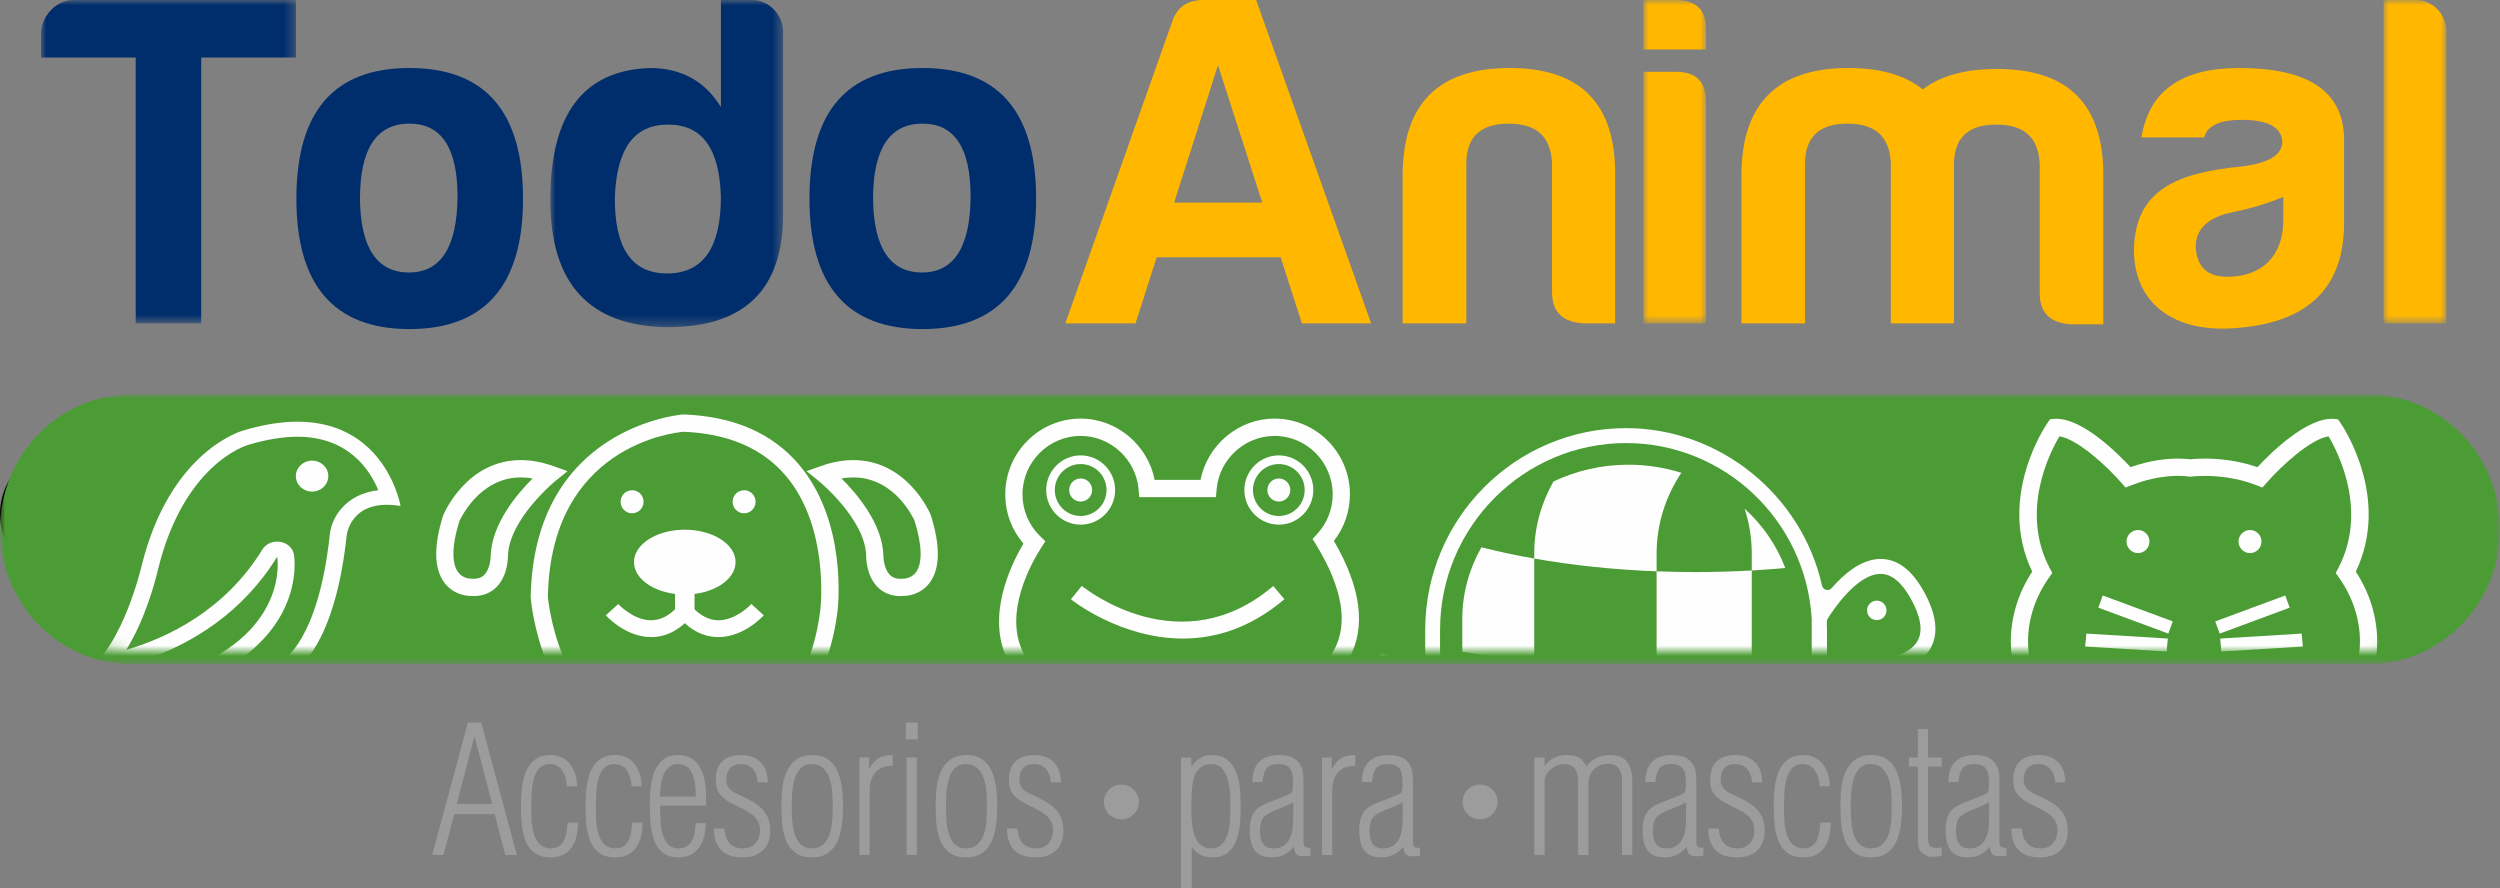 <?xml version="1.0" encoding="UTF-8"?>
<svg width="242px" height="86px" viewBox="0 0 242 86" version="1.1" xmlns="http://www.w3.org/2000/svg" xmlns:xlink="http://www.w3.org/1999/xlink">
    <rect x="0" y="0" width="242" height="86" fill="#808080" stroke="none"/>
    <title>logo_header</title>
    <defs>
        <polygon id="path-1" points="0 0 24.676 0 24.676 31.302 0 31.302"></polygon>
        <polygon id="path-3" points="0 0 22.534 0 22.534 31.67 0 31.67"></polygon>
        <polygon id="path-5" points="0 0 6.068 0 6.068 31.302 0 31.302"></polygon>
        <polygon id="path-7" points="0 0 6.067 0 6.067 31.302 0 31.302"></polygon>
        <polygon id="path-9" points="0 0 242 0 242 26.115 0 26.115"></polygon>
        <path d="M12.793,0 C5.728,0 0,5.82 0,13 L0,13 C0,20.179 5.728,26 12.793,26 L12.793,26 L229.207,26 C236.272,26 242,20.179 242,13 L242,13 C242,5.82 236.272,0 229.207,0 L229.207,0 L12.793,0 Z" id="path-11"></path>
        <path d="M12.793,0 C5.728,0 0,5.82 0,13 L0,13 C0,20.179 5.728,26 12.793,26 L12.793,26 L229.207,26 C236.272,26 242,20.179 242,13 L242,13 C242,5.82 236.272,0 229.207,0 L229.207,0" id="path-13"></path>
        <path d="M12.793,0 C5.728,0 0,5.82 0,13 L0,13 C0,20.179 5.728,26 12.793,26 L12.793,26 L229.207,26 C236.272,26 242,20.179 242,13 L242,13 C242,5.82 236.272,0 229.207,0 L229.207,0" id="path-15"></path>
        <path d="M12.793,0 C5.728,0 0,5.82 0,13 L0,13 C0,20.179 5.728,26 12.793,26 L12.793,26 L229.207,26 C236.272,26 242,20.179 242,13 L242,13 C242,5.82 236.272,0 229.207,0 L229.207,0" id="path-17"></path>
        <path d="M12.793,0 C5.728,0 0,5.82 0,13 L0,13 C0,20.179 5.728,26 12.793,26 L12.793,26 L229.207,26 C236.272,26 242,20.179 242,13 L242,13 C242,5.82 236.272,0 229.207,0 L229.207,0" id="path-19"></path>
        <path d="M12.793,0 C5.728,0 0,5.82 0,13 L0,13 C0,20.179 5.728,26 12.793,26 L12.793,26 L229.207,26 C236.272,26 242,20.179 242,13 L242,13 C242,5.82 236.272,0 229.207,0 L229.207,0" id="path-21"></path>
        <path d="M12.793,0 C5.728,0 0,5.82 0,13 L0,13 C0,20.179 5.728,26 12.793,26 L12.793,26 L229.207,26 C236.272,26 242,20.179 242,13 L242,13 C242,5.82 236.272,0 229.207,0 L229.207,0" id="path-23"></path>
        <path d="M12.793,0 C5.728,0 0,5.82 0,13 L0,13 C0,20.179 5.728,26 12.793,26 L12.793,26 L229.207,26 C236.272,26 242,20.179 242,13 L242,13 C242,5.82 236.272,0 229.207,0 L229.207,0" id="path-25"></path>
        <path d="M12.793,0 C5.728,0 0,5.82 0,13 L0,13 C0,20.179 5.728,26 12.793,26 L12.793,26 L229.207,26 C236.272,26 242,20.179 242,13 L242,13 C242,5.82 236.272,0 229.207,0 L229.207,0" id="path-27"></path>
        <path d="M12.793,0 C5.728,0 0,5.82 0,13 L0,13 C0,20.179 5.728,26 12.793,26 L12.793,26 L229.207,26 C236.272,26 242,20.179 242,13 L242,13 C242,5.82 236.272,0 229.207,0 L229.207,0 L12.793,0 Z" id="path-29"></path>
        <path d="M12.793,0 C5.728,0 0,5.82 0,13 L0,13 C0,20.179 5.728,26 12.793,26 L12.793,26 L229.207,26 C236.272,26 242,20.179 242,13 L242,13 C242,5.82 236.272,0 229.207,0 L229.207,0 L12.793,0 Z" id="path-31"></path>
        <path d="M12.793,0 C5.728,0 0,5.82 0,13 L0,13 C0,20.179 5.728,26 12.793,26 L12.793,26 L229.207,26 C236.272,26 242,20.179 242,13 L242,13 C242,5.82 236.272,0 229.207,0 L229.207,0 L12.793,0 Z" id="path-33"></path>
        <path d="M12.793,0 C5.728,0 0,5.82 0,13 L0,13 C0,20.179 5.728,26 12.793,26 L12.793,26 L229.207,26 C236.272,26 242,20.179 242,13 L242,13 C242,5.82 236.272,0 229.207,0 L229.207,0 L12.793,0 Z" id="path-35"></path>
        <path d="M12.793,0 C5.728,0 0,5.82 0,13 L0,13 C0,20.179 5.728,26 12.793,26 L12.793,26 L229.207,26 C236.272,26 242,20.179 242,13 L242,13 C242,5.82 236.272,0 229.207,0 L229.207,0 L12.793,0 Z" id="path-37"></path>
        <path d="M12.793,0 C5.728,0 0,5.82 0,13 L0,13 C0,20.179 5.728,26 12.793,26 L12.793,26 L229.207,26 C236.272,26 242,20.179 242,13 L242,13 C242,5.82 236.272,0 229.207,0 L229.207,0" id="path-39"></path>
        <path d="M12.793,0 C5.728,0 0,5.82 0,13 L0,13 C0,20.179 5.728,26 12.793,26 L12.793,26 L229.207,26 C236.272,26 242,20.179 242,13 L242,13 C242,5.82 236.272,0 229.207,0 L229.207,0 L12.793,0 Z" id="path-41"></path>
        <path d="M12.793,0 C5.728,0 0,5.82 0,13 L0,13 C0,20.179 5.728,26 12.793,26 L12.793,26 L229.207,26 C236.272,26 242,20.179 242,13 L242,13 C242,5.82 236.272,0 229.207,0 L229.207,0" id="path-43"></path>
        <path d="M12.793,0 C5.728,0 0,5.82 0,13 L0,13 C0,20.179 5.728,26 12.793,26 L12.793,26 L229.207,26 C236.272,26 242,20.179 242,13 L242,13 C242,5.82 236.272,0 229.207,0 L229.207,0" id="path-45"></path>
        <path d="M12.793,0 C5.728,0 0,5.82 0,13 L0,13 C0,20.179 5.728,26 12.793,26 L12.793,26 L229.207,26 C236.272,26 242,20.179 242,13 L242,13 C242,5.82 236.272,0 229.207,0 L229.207,0 L12.793,0 Z" id="path-47"></path>
        <path d="M12.793,0 C5.728,0 0,5.82 0,13 L0,13 C0,20.179 5.728,26 12.793,26 L12.793,26 L229.207,26 C236.272,26 242,20.179 242,13 L242,13 C242,5.82 236.272,0 229.207,0 L229.207,0" id="path-49"></path>
        <path d="M12.793,0 C5.728,0 0,5.82 0,13 C0,20.179 5.728,26 12.793,26 L229.207,26 C236.272,26 242,20.179 242,13 C242,5.82 236.272,0 229.207,0" id="path-51"></path>
        <path d="M12.793,0 C5.728,0 0,5.82 0,13 L0,13 C0,20.179 5.728,26 12.793,26 L12.793,26 L229.207,26 C236.272,26 242,20.179 242,13 L242,13 C242,5.82 236.272,0 229.207,0 L229.207,0 L12.793,0 Z" id="path-53"></path>
    </defs>
    <g id="logo_header" stroke="none" stroke-width="1" fill="none" fill-rule="evenodd">
        <g id="Group" transform="translate(0, 0)">
            <g id="Group-62">
                <path d="M239.995,49.782 C239.995,46.177 237.099,43.253 233.524,43.253 L6.469,43.253 C2.897,43.253 0,46.177 0,49.782 C0,53.389 2.897,56.312 6.469,56.312 L233.524,56.312 C237.099,56.312 239.995,53.389 239.995,49.782" id="Fill-1" fill="#050202"></path>
                <g id="Group-5" transform="translate(3.969, 0)">
                    <mask id="mask-2" fill="white">
                        <use xlink:href="#path-1"></use>
                    </mask>
                    <g id="Clip-4"></g>
                    <path d="M3.191,-3.88476509e-05 L24.676,-3.88476509e-05 L24.676,5.57 L15.507,5.57 L15.507,31.302 L9.168,31.302 L9.168,5.57 L0,5.57 L0,3.361 C0,1.565 1.413,-3.88476509e-05 3.191,-3.88476509e-05" id="Fill-3" fill="#002E6D" mask="url(#mask-2)"></path>
                </g>
                <path d="M34.846,19.241 C34.891,23.982 36.488,26.376 39.591,26.376 C42.692,26.376 44.244,23.89 44.289,19.057 C44.289,14.316 42.738,11.969 39.637,11.969 C36.443,11.969 34.846,14.407 34.846,19.241 M50.629,19.241 C50.629,27.618 46.935,31.854 39.637,31.854 C32.338,31.854 28.69,27.618 28.69,19.241 C28.69,10.771 32.338,6.583 39.637,6.583 C46.935,6.583 50.629,10.771 50.629,19.241" id="Fill-6" fill="#002E6D"></path>
                <g id="Group-10" transform="translate(53.27, 0)">
                    <mask id="mask-4" fill="white">
                        <use xlink:href="#path-3"></use>
                    </mask>
                    <g id="Clip-9"></g>
                    <path d="M6.249,19.057 C6.205,23.982 7.846,26.469 11.314,26.469 C14.78,26.469 16.513,23.982 16.513,19.057 C16.377,14.362 14.69,12.06 11.404,12.06 C8.121,12.06 6.433,14.362 6.249,19.057 M22.534,3.084 L22.534,20.761 C22.534,28.079 18.749,31.716 11.222,31.669 C3.742,31.532 0,27.435 0,19.333 C0,11.047 3.194,6.813 9.626,6.583 C12.637,6.583 14.963,7.825 16.513,10.359 L16.513,-0 L19.525,-0 C21.165,-0 22.534,1.429 22.534,3.084" id="Fill-8" fill="#002E6D" mask="url(#mask-4)"></path>
                </g>
                <path d="M84.514,19.241 C84.561,23.982 86.157,26.376 89.258,26.376 C92.359,26.376 93.91,23.89 93.956,19.057 C93.956,14.316 92.405,11.969 89.305,11.969 C86.11,11.969 84.514,14.407 84.514,19.241 M100.297,19.241 C100.297,27.618 96.602,31.854 89.305,31.854 C82.005,31.854 78.356,27.618 78.356,19.241 C78.356,10.771 82.005,6.583 89.305,6.583 C96.602,6.583 100.297,10.771 100.297,19.241" id="Fill-11" fill="#002E6D"></path>
                <path d="M113.659,19.609 L122.187,19.609 L117.9,6.307 L113.659,19.609 Z M121.595,0 L132.725,31.302 L126.02,31.302 L123.968,24.902 L111.97,24.902 L109.919,31.302 L103.121,31.302 L113.476,2.073 C113.934,0.691 114.936,0 116.486,0 L121.595,0 Z" id="Fill-13" fill="#FFB700"></path>
                <path d="M153.247,31.302 C151.241,31.162 150.237,30.196 150.237,28.264 L150.237,15.743 C150.101,13.212 148.733,11.969 146.042,11.969 C143.35,11.969 141.981,13.212 141.937,15.743 L141.937,31.302 L135.778,31.302 L135.778,16.986 C135.778,10.035 139.245,6.583 146.133,6.583 C153.021,6.583 156.395,10.035 156.35,16.986 L156.35,31.302 L153.247,31.302 Z" id="Fill-15" fill="#FFB700"></path>
                <g id="Group-19" transform="translate(159.084, 0)">
                    <mask id="mask-6" fill="white">
                        <use xlink:href="#path-5"></use>
                    </mask>
                    <g id="Clip-18"></g>
                    <path d="M3.148,6.951 C5.109,6.951 6.066,7.918 6.066,9.899 L6.066,31.302 L0,31.302 L0,6.951 L3.148,6.951 Z M3.148,-3.88476509e-05 C5.155,-3.88476509e-05 6.113,1.014 6.066,2.994 L6.066,4.788 L0,4.788 L0,-3.88476509e-05 L3.148,-3.88476509e-05 Z" id="Fill-17" fill="#FFB700" mask="url(#mask-6)"></path>
                </g>
                <path d="M174.728,15.743 L174.728,31.302 L168.571,31.302 L168.571,16.986 C168.571,10.035 172.038,6.583 178.926,6.583 C182.026,6.583 184.399,7.274 186.131,8.655 C187.864,7.319 190.237,6.676 193.339,6.676 C200.227,6.676 203.646,10.128 203.602,17.078 L203.602,31.393 L200.454,31.393 C198.447,31.255 197.444,30.287 197.444,28.355 L197.444,15.835 C197.307,13.303 195.938,12.06 193.246,12.06 C190.556,12.06 189.188,13.303 189.143,15.835 L189.143,31.302 L183.031,31.302 L183.031,15.743 C182.894,13.212 181.525,11.969 178.834,11.969 C176.143,11.969 174.773,13.212 174.728,15.743" id="Fill-20" fill="#FFB700"></path>
                <path d="M221.023,21.313 L221.023,19.057 C219.608,19.656 217.967,20.162 216.187,20.53 C213.771,20.99 212.539,22.141 212.539,23.937 C212.676,25.869 213.679,26.79 215.596,26.79 C218.97,26.79 221.023,24.764 221.023,21.313 M213.36,13.303 L207.292,13.303 C208.022,8.793 211.17,6.583 216.735,6.583 C223.395,6.583 226.771,8.793 226.907,13.303 L226.907,21.588 C226.907,28.309 222.894,31.302 216.37,31.762 C210.577,32.222 206.563,29.506 206.563,24.121 C206.698,18.275 210.895,16.71 217.008,16.112 C219.608,15.789 220.931,15.007 220.931,13.672 C220.795,12.291 219.518,11.601 217.008,11.601 C214.865,11.601 213.679,12.152 213.36,13.303" id="Fill-22" fill="#FFB700"></path>
                <g id="Group-26" transform="translate(230.734, 0)">
                    <mask id="mask-8" fill="white">
                        <use xlink:href="#path-7"></use>
                    </mask>
                    <g id="Clip-25"></g>
                    <path d="M6.067,2.993 L6.067,31.302 L0,31.302 L0,-0 L3.148,-0 C4.745,-0 6.067,1.381 6.067,2.993" id="Fill-24" fill="#FFB700" mask="url(#mask-8)"></path>
                </g>
                <g id="Group-29" transform="translate(0, 38.181)">
                    <mask id="mask-10" fill="white">
                        <use xlink:href="#path-9"></use>
                    </mask>
                    <g id="Clip-28"></g>
                    <path d="M242,13.057 C242,20.268 236.271,26.115 229.207,26.115 L12.793,26.115 C5.728,26.115 0,20.268 0,13.057 C0,5.846 5.728,0 12.793,0 L229.207,0 C236.271,0 242,5.846 242,13.057" id="Fill-27" fill="#4B9C34" mask="url(#mask-10)"></path>
                </g>
                <g id="Group-6" transform="translate(41.841, 69.947)" fill="#9C9C9C">
                    <g id="Group-2" transform="translate(0, -0)">
                        <path d="M5.807,7.872 L4.105,1.4 L4.072,1.4 L2.37,7.872 L5.807,7.872 Z M4.74,0 L8.192,12.809 L7.06,12.809 L6.046,8.864 L2.131,8.864 L1.083,12.809 L0,12.809 L3.452,0 L4.74,0 Z" id="Fill-30"></path>
                        <path d="M14.102,9.683 C14.102,10.15 14.056,10.582 13.964,10.982 C13.874,11.38 13.725,11.736 13.519,12.049 C13.311,12.363 13.037,12.606 12.693,12.783 C12.349,12.959 11.943,13.047 11.474,13.047 C10.822,13.047 10.295,12.896 9.894,12.594 C9.493,12.294 9.2,11.897 9.017,11.408 C8.833,10.919 8.717,10.413 8.666,9.888 C8.615,9.364 8.589,8.749 8.589,8.044 C8.589,7.418 8.62,6.835 8.682,6.292 C8.745,5.752 8.872,5.242 9.061,4.764 C9.251,4.285 9.538,3.896 9.928,3.594 C10.317,3.293 10.822,3.142 11.441,3.142 C12.253,3.142 12.886,3.435 13.337,4.022 C13.79,4.608 14.017,5.322 14.017,6.165 L13.037,6.165 C13.015,5.562 12.863,5.052 12.584,4.636 C12.301,4.222 11.898,4.013 11.371,4.013 C10.959,4.024 10.63,4.152 10.384,4.397 C10.138,4.643 9.96,4.963 9.852,5.362 C9.743,5.762 9.67,6.181 9.637,6.627 C9.603,7.07 9.585,7.6 9.585,8.214 C9.585,8.739 9.6,9.202 9.627,9.607 C9.655,10.011 9.731,10.414 9.852,10.82 C9.971,11.223 10.165,11.551 10.434,11.802 C10.704,12.051 11.056,12.177 11.491,12.177 C11.811,12.177 12.079,12.103 12.29,11.954 C12.502,11.808 12.659,11.617 12.763,11.383 C12.864,11.15 12.939,10.907 12.987,10.656 C13.031,10.406 13.072,10.094 13.106,9.717 L13.106,9.683 L14.102,9.683 Z" id="Fill-32"></path>
                        <path d="M20.354,9.683 C20.354,10.15 20.309,10.582 20.217,10.982 C20.126,11.38 19.978,11.736 19.771,12.049 C19.564,12.363 19.29,12.606 18.946,12.783 C18.602,12.959 18.196,13.047 17.727,13.047 C17.074,13.047 16.547,12.896 16.146,12.594 C15.746,12.294 15.453,11.897 15.27,11.408 C15.088,10.919 14.969,10.413 14.918,9.888 C14.866,9.364 14.842,8.749 14.842,8.044 C14.842,7.418 14.871,6.835 14.935,6.292 C14.998,5.752 15.125,5.242 15.314,4.764 C15.503,4.285 15.79,3.896 16.181,3.594 C16.57,3.293 17.074,3.142 17.691,3.142 C18.504,3.142 19.138,3.435 19.59,4.022 C20.043,4.608 20.269,5.322 20.269,6.165 L19.29,6.165 C19.266,5.562 19.114,5.052 18.834,4.636 C18.553,4.222 18.151,4.013 17.622,4.013 C17.212,4.024 16.882,4.152 16.636,4.397 C16.39,4.643 16.213,4.963 16.103,5.362 C15.994,5.762 15.923,6.181 15.888,6.627 C15.854,7.07 15.836,7.6 15.836,8.214 C15.836,8.739 15.852,9.202 15.878,9.607 C15.909,10.011 15.982,10.414 16.103,10.82 C16.224,11.223 16.418,11.551 16.688,11.802 C16.957,12.051 17.309,12.177 17.743,12.177 C18.064,12.177 18.33,12.103 18.542,11.954 C18.753,11.808 18.912,11.617 19.015,11.383 C19.117,11.15 19.192,10.907 19.238,10.656 C19.283,10.406 19.322,10.094 19.358,9.717 L19.358,9.683 L20.354,9.683 Z" id="Fill-34"></path>
                        <path d="M25.508,7.172 C25.508,6.786 25.491,6.423 25.456,6.088 C25.422,5.752 25.348,5.422 25.232,5.097 C25.118,4.774 24.941,4.511 24.7,4.312 C24.46,4.112 24.151,4.013 23.773,4.013 C23.406,4.013 23.109,4.119 22.88,4.329 C22.652,4.54 22.476,4.807 22.357,5.131 C22.235,5.456 22.156,5.789 22.115,6.131 C22.076,6.472 22.055,6.82 22.055,7.172 L25.508,7.172 Z M26.505,8.044 L22.055,8.044 C22.055,8.659 22.073,9.194 22.107,9.649 C22.141,10.105 22.218,10.526 22.34,10.913 C22.46,11.301 22.64,11.608 22.88,11.835 C23.12,12.063 23.442,12.177 23.841,12.177 C24.174,12.177 24.449,12.106 24.664,11.963 C24.882,11.822 25.049,11.634 25.164,11.4 C25.279,11.167 25.359,10.916 25.404,10.649 C25.45,10.382 25.484,10.075 25.508,9.734 L26.471,9.734 C26.471,10.179 26.42,10.6 26.324,10.999 C26.227,11.397 26.072,11.75 25.861,12.057 C25.649,12.364 25.374,12.606 25.036,12.783 C24.697,12.959 24.294,13.048 23.826,13.048 C23.207,13.048 22.706,12.895 22.321,12.587 C21.937,12.279 21.655,11.881 21.479,11.391 C21.303,10.901 21.188,10.398 21.136,9.881 C21.085,9.361 21.06,8.778 21.06,8.129 C21.06,7.515 21.085,6.94 21.136,6.404 C21.188,5.868 21.303,5.351 21.479,4.85 C21.655,4.349 21.932,3.939 22.304,3.62 C22.676,3.301 23.172,3.142 23.791,3.142 C24.315,3.142 24.757,3.256 25.113,3.485 C25.469,3.711 25.75,4.016 25.955,4.397 C26.16,4.779 26.304,5.2 26.385,5.661 C26.465,6.122 26.505,6.598 26.505,7.088 L26.505,8.044 Z" id="Fill-36"></path>
                        <path d="M27.466,5.652 C27.453,5.55 27.449,5.494 27.449,5.481 C27.449,4.731 27.661,4.152 28.084,3.749 C28.508,3.344 29.114,3.142 29.905,3.142 C30.718,3.142 31.351,3.379 31.803,3.851 C32.255,4.323 32.482,4.97 32.482,5.789 L31.502,5.789 C31.479,5.265 31.328,4.839 31.047,4.508 C30.767,4.178 30.374,4.013 29.871,4.013 C29.414,4.013 29.062,4.147 28.823,4.415 C28.583,4.682 28.463,5.049 28.463,5.516 C28.463,5.869 28.567,6.163 28.771,6.396 C28.979,6.629 29.258,6.814 29.615,6.95 C30.139,7.19 30.572,7.403 30.91,7.591 C31.248,7.779 31.557,8.005 31.837,8.266 C32.118,8.528 32.337,8.838 32.492,9.197 C32.643,9.555 32.722,9.973 32.722,10.451 C32.722,11.284 32.482,11.925 31.999,12.373 C31.52,12.823 30.861,13.048 30.025,13.048 C29.109,13.048 28.419,12.809 27.954,12.33 C27.492,11.852 27.259,11.158 27.259,10.248 L28.273,10.248 C28.319,10.862 28.489,11.337 28.778,11.673 C29.072,12.009 29.509,12.176 30.095,12.176 C30.609,12.176 31.01,12.009 31.297,11.673 C31.582,11.337 31.727,10.913 31.727,10.401 C31.727,10.105 31.668,9.844 31.555,9.614 C31.44,9.387 31.291,9.191 31.108,9.025 C30.924,8.86 30.723,8.716 30.506,8.59 C30.289,8.464 30.003,8.317 29.648,8.146 C29.315,7.987 29.034,7.845 28.805,7.719 C28.577,7.594 28.361,7.443 28.162,7.267 C27.962,7.09 27.798,6.887 27.673,6.66 C27.546,6.433 27.478,6.166 27.466,5.858 L27.466,5.652 Z" id="Fill-38"></path>
                        <path d="M37.876,11.767 C38.161,11.494 38.367,11.15 38.493,10.734 C38.621,10.319 38.696,9.901 38.725,9.478 C38.754,9.058 38.769,8.591 38.769,8.078 C38.769,7.566 38.752,7.099 38.718,6.678 C38.682,6.256 38.598,5.841 38.469,5.431 C38.335,5.021 38.127,4.682 37.841,4.415 C37.555,4.146 37.17,4.013 36.691,4.013 C36.266,4.013 35.925,4.144 35.667,4.405 C35.409,4.668 35.221,4.998 35.1,5.396 C34.981,5.794 34.901,6.202 34.86,6.617 C34.819,7.034 34.802,7.457 34.802,7.89 C34.802,8.506 34.818,9.04 34.852,9.495 C34.886,9.951 34.967,10.386 35.093,10.801 C35.218,11.217 35.416,11.551 35.684,11.802 C35.955,12.051 36.306,12.177 36.741,12.177 C37.211,12.177 37.588,12.04 37.876,11.767 M35.127,12.579 C34.715,12.264 34.413,11.855 34.224,11.349 C34.036,10.842 33.919,10.321 33.872,9.785 C33.826,9.25 33.804,8.612 33.804,7.872 C33.804,7.27 33.841,6.698 33.915,6.156 C33.989,5.615 34.133,5.118 34.345,4.662 C34.556,4.207 34.866,3.84 35.272,3.561 C35.68,3.282 36.193,3.142 36.81,3.142 C37.441,3.142 37.955,3.29 38.357,3.585 C38.757,3.882 39.058,4.276 39.257,4.764 C39.459,5.254 39.593,5.772 39.662,6.319 C39.729,6.866 39.765,7.447 39.765,8.061 C39.765,8.709 39.729,9.31 39.662,9.863 C39.593,10.414 39.459,10.934 39.257,11.417 C39.058,11.901 38.754,12.294 38.346,12.594 C37.94,12.896 37.41,13.047 36.758,13.047 C36.082,13.047 35.54,12.891 35.127,12.579" id="Fill-40"></path>
                        <path d="M42.29,4.474 L42.324,4.474 C42.563,3.996 42.857,3.654 43.209,3.45 C43.558,3.244 44.012,3.142 44.573,3.142 L44.573,4.183 C43.817,4.183 43.258,4.4 42.89,4.833 C42.523,5.265 42.34,5.864 42.34,6.626 L42.34,12.809 L41.345,12.809 L41.345,3.381 L42.29,3.381 L42.29,4.474 Z" id="Fill-42"></path>
                        <path d="M45.913,12.809 L46.909,12.809 L46.909,3.381 L45.913,3.381 L45.913,12.809 Z M45.846,1.622 L46.996,1.622 L46.996,5.74416519e-05 L45.846,5.74416519e-05 L45.846,1.622 Z" id="Fill-44"></path>
                        <path d="M52.802,11.767 C53.089,11.494 53.294,11.15 53.419,10.734 C53.547,10.319 53.623,9.901 53.651,9.478 C53.679,9.058 53.694,8.591 53.694,8.078 C53.694,7.566 53.678,7.099 53.643,6.678 C53.608,6.256 53.526,5.841 53.395,5.431 C53.262,5.021 53.053,4.682 52.768,4.415 C52.481,4.146 52.096,4.013 51.616,4.013 C51.192,4.013 50.851,4.144 50.595,4.405 C50.336,4.668 50.148,4.998 50.026,5.396 C49.907,5.794 49.826,6.202 49.787,6.617 C49.747,7.034 49.728,7.457 49.728,7.89 C49.728,8.506 49.744,9.04 49.778,9.495 C49.814,9.951 49.892,10.386 50.019,10.801 C50.145,11.217 50.344,11.551 50.611,11.802 C50.88,12.051 51.233,12.177 51.667,12.177 C52.137,12.177 52.515,12.04 52.802,11.767 M50.054,12.579 C49.641,12.264 49.34,11.855 49.151,11.349 C48.963,10.842 48.844,10.321 48.798,9.785 C48.753,9.25 48.73,8.612 48.73,7.872 C48.73,7.27 48.768,6.698 48.842,6.156 C48.915,5.615 49.059,5.118 49.273,4.662 C49.483,4.207 49.792,3.84 50.199,3.561 C50.605,3.282 51.118,3.142 51.738,3.142 C52.367,3.142 52.881,3.29 53.283,3.585 C53.682,3.882 53.985,4.276 54.185,4.764 C54.385,5.254 54.518,5.772 54.588,6.319 C54.657,6.866 54.691,7.447 54.691,8.061 C54.691,8.709 54.657,9.31 54.588,9.863 C54.518,10.414 54.385,10.934 54.185,11.417 C53.985,11.901 53.679,12.294 53.274,12.594 C52.867,12.896 52.337,13.047 51.685,13.047 C51.009,13.047 50.466,12.891 50.054,12.579" id="Fill-46"></path>
                        <path d="M55.842,5.652 C55.83,5.55 55.826,5.494 55.826,5.481 C55.826,4.731 56.036,4.152 56.459,3.749 C56.883,3.344 57.49,3.142 58.28,3.142 C59.094,3.142 59.726,3.379 60.177,3.851 C60.63,4.323 60.857,4.97 60.857,5.789 L59.879,5.789 C59.855,5.265 59.702,4.839 59.423,4.508 C59.142,4.178 58.752,4.013 58.246,4.013 C57.79,4.013 57.439,4.147 57.198,4.415 C56.957,4.682 56.838,5.049 56.838,5.516 C56.838,5.869 56.941,6.163 57.146,6.396 C57.353,6.629 57.635,6.814 57.989,6.95 C58.516,7.19 58.949,7.403 59.286,7.591 C59.622,7.779 59.933,8.005 60.212,8.266 C60.494,8.528 60.711,8.838 60.866,9.197 C61.019,9.555 61.097,9.973 61.097,10.451 C61.097,11.284 60.857,11.925 60.376,12.373 C59.895,12.823 59.236,13.048 58.402,13.048 C57.484,13.048 56.794,12.809 56.331,12.33 C55.866,11.852 55.635,11.158 55.635,10.248 L56.648,10.248 C56.694,10.862 56.862,11.337 57.154,11.673 C57.445,12.009 57.885,12.176 58.469,12.176 C58.984,12.176 59.385,12.009 59.672,11.673 C59.958,11.337 60.101,10.913 60.101,10.401 C60.101,10.105 60.044,9.844 59.929,9.614 C59.815,9.387 59.666,9.191 59.482,9.025 C59.3,8.86 59.099,8.716 58.881,8.59 C58.665,8.464 58.378,8.317 58.023,8.146 C57.692,7.987 57.41,7.845 57.181,7.719 C56.953,7.594 56.738,7.443 56.538,7.267 C56.337,7.09 56.175,6.887 56.047,6.66 C55.921,6.433 55.854,6.166 55.842,5.858 L55.842,5.652 Z" id="Fill-47"></path>
                        <path d="M73.533,9.614 C73.568,10.059 73.648,10.478 73.774,10.87 C73.9,11.263 74.094,11.579 74.357,11.818 C74.621,12.057 74.97,12.177 75.406,12.177 C75.841,12.177 76.186,12.043 76.443,11.776 C76.703,11.508 76.889,11.167 77.003,10.751 C77.117,10.334 77.189,9.928 77.218,9.53 C77.247,9.131 77.261,8.681 77.261,8.18 C77.261,7.69 77.251,7.237 77.227,6.822 C77.203,6.407 77.135,5.98 77.021,5.541 C76.906,5.103 76.72,4.74 76.462,4.449 C76.204,4.158 75.864,4.013 75.44,4.013 C74.993,4.013 74.636,4.124 74.367,4.346 C74.098,4.568 73.9,4.867 73.774,5.242 C73.648,5.618 73.568,6.031 73.533,6.482 C73.498,6.931 73.482,7.452 73.482,8.044 C73.482,8.646 73.498,9.171 73.533,9.614 L73.533,9.614 Z M73.517,16.053 L72.486,16.053 L72.486,3.381 L73.482,3.381 L73.482,4.236 L73.517,4.236 C73.745,3.894 74.021,3.625 74.341,3.432 C74.662,3.238 75.016,3.142 75.406,3.142 C76.023,3.142 76.525,3.284 76.908,3.569 C77.293,3.853 77.581,4.226 77.775,4.687 C77.969,5.149 78.1,5.639 78.162,6.156 C78.227,6.675 78.257,7.241 78.257,7.855 C78.257,8.585 78.238,9.211 78.197,9.734 C78.158,10.258 78.051,10.779 77.878,11.297 C77.707,11.815 77.43,12.237 77.046,12.561 C76.663,12.885 76.144,13.048 75.492,13.048 C74.644,13.048 73.997,12.713 73.551,12.04 L73.517,12.04 L73.517,16.053 Z" id="Fill-48"></path>
                        <path d="M83.341,7.719 C83.009,7.901 82.511,8.124 81.846,8.386 C81.629,8.477 81.469,8.545 81.366,8.591 C80.861,8.807 80.53,9.046 80.37,9.308 C80.209,9.571 80.129,9.98 80.129,10.538 C80.129,11.049 80.229,11.451 80.431,11.741 C80.63,12.031 80.971,12.177 81.452,12.177 C82.071,12.177 82.54,11.943 82.859,11.476 C83.042,11.203 83.17,10.89 83.237,10.538 C83.306,10.185 83.341,9.798 83.341,9.376 L83.341,7.719 Z M79.391,5.755 C79.391,4.901 79.608,4.252 80.043,3.807 C80.478,3.365 81.101,3.142 81.916,3.142 C82.351,3.142 82.734,3.197 83.066,3.304 C83.399,3.412 83.668,3.598 83.873,3.859 C84.067,4.11 84.196,4.377 84.251,4.662 C84.309,4.947 84.337,5.294 84.337,5.704 L84.337,11.494 C84.337,11.756 84.377,11.927 84.457,12.007 C84.538,12.086 84.727,12.126 85.026,12.126 L85.026,12.844 C84.853,12.911 84.657,12.945 84.441,12.945 C84.28,12.945 84.108,12.928 83.926,12.895 C83.754,12.826 83.639,12.746 83.582,12.656 C83.524,12.564 83.472,12.416 83.426,12.211 L83.393,12.04 L83.377,12.04 C83.133,12.371 82.832,12.621 82.465,12.791 C82.099,12.964 81.704,13.048 81.28,13.048 C80.868,13.048 80.519,12.982 80.232,12.852 C79.946,12.722 79.721,12.532 79.562,12.288 C79.401,12.043 79.29,11.765 79.228,11.451 C79.163,11.138 79.133,10.783 79.133,10.384 C79.133,9.804 79.231,9.313 79.425,8.915 C79.619,8.516 79.957,8.198 80.439,7.959 C80.702,7.834 81.137,7.657 81.743,7.429 C82.34,7.202 82.768,7.024 83.032,6.899 C83.181,6.831 83.267,6.705 83.29,6.523 C83.312,6.376 83.323,6.181 83.323,5.942 C83.323,5.555 83.301,5.226 83.256,4.953 C83.187,4.644 83.047,4.411 82.833,4.252 C82.623,4.092 82.31,4.013 81.899,4.013 C81.6,4.013 81.356,4.052 81.169,4.133 C80.98,4.212 80.836,4.32 80.739,4.458 C80.641,4.594 80.569,4.742 80.524,4.901 C80.478,5.06 80.439,5.26 80.405,5.499 C80.392,5.567 80.375,5.652 80.353,5.755 L79.391,5.755 Z" id="Fill-49"></path>
                        <path d="M87.068,4.474 L87.103,4.474 C87.343,3.996 87.638,3.654 87.987,3.45 C88.336,3.244 88.791,3.142 89.352,3.142 L89.352,4.183 C88.597,4.183 88.036,4.4 87.67,4.833 C87.303,5.265 87.121,5.864 87.121,6.626 L87.121,12.809 L86.123,12.809 L86.123,3.381 L87.068,3.381 L87.068,4.474 Z" id="Fill-50"></path>
                        <path d="M93.939,7.719 C93.606,7.901 93.109,8.124 92.444,8.386 C92.227,8.477 92.066,8.545 91.964,8.591 C91.46,8.807 91.129,9.046 90.967,9.308 C90.807,9.571 90.726,9.98 90.726,10.538 C90.726,11.049 90.827,11.451 91.026,11.741 C91.229,12.031 91.568,12.177 92.05,12.177 C92.668,12.177 93.139,11.943 93.458,11.476 C93.641,11.203 93.768,10.89 93.836,10.538 C93.905,10.185 93.939,9.798 93.939,9.376 L93.939,7.719 Z M89.988,5.755 C89.988,4.901 90.206,4.252 90.64,3.807 C91.075,3.365 91.699,3.142 92.512,3.142 C92.948,3.142 93.331,3.197 93.663,3.304 C93.996,3.412 94.266,3.598 94.471,3.859 C94.667,4.11 94.791,4.377 94.849,4.662 C94.906,4.947 94.935,5.294 94.935,5.704 L94.935,11.494 C94.935,11.756 94.976,11.927 95.055,12.007 C95.136,12.086 95.324,12.126 95.621,12.126 L95.621,12.844 C95.45,12.911 95.256,12.945 95.037,12.945 C94.878,12.945 94.706,12.928 94.523,12.895 C94.351,12.826 94.237,12.746 94.18,12.656 C94.122,12.564 94.071,12.416 94.024,12.211 L93.991,12.04 L93.974,12.04 C93.733,12.371 93.429,12.621 93.063,12.791 C92.695,12.964 92.301,13.048 91.877,13.048 C91.465,13.048 91.117,12.982 90.831,12.852 C90.543,12.722 90.32,12.532 90.16,12.288 C90.001,12.043 89.887,11.765 89.825,11.451 C89.762,11.138 89.731,10.783 89.731,10.384 C89.731,9.804 89.828,9.313 90.023,8.915 C90.218,8.516 90.555,8.198 91.036,7.959 C91.3,7.834 91.734,7.657 92.342,7.429 C92.936,7.202 93.365,7.024 93.629,6.899 C93.779,6.831 93.865,6.705 93.887,6.523 C93.909,6.376 93.921,6.181 93.921,5.942 C93.921,5.555 93.898,5.226 93.854,4.953 C93.784,4.644 93.643,4.411 93.432,4.252 C93.222,4.092 92.909,4.013 92.497,4.013 C92.198,4.013 91.954,4.052 91.766,4.133 C91.577,4.212 91.435,4.32 91.336,4.458 C91.24,4.594 91.168,4.742 91.122,4.901 C91.075,5.06 91.036,5.26 91.002,5.499 C90.99,5.567 90.974,5.652 90.951,5.755 L89.988,5.755 Z" id="Fill-51"></path>
                        <path d="M107.68,12.809 L106.682,12.809 L106.682,3.381 L107.68,3.381 L107.68,4.219 L107.715,4.219 C107.92,3.875 108.203,3.612 108.564,3.423 C108.924,3.236 109.312,3.142 109.722,3.142 C110.194,3.142 110.577,3.204 110.875,3.33 C111.173,3.454 111.453,3.746 111.716,4.202 L111.752,4.202 C112.004,3.848 112.324,3.584 112.714,3.408 C113.102,3.231 113.527,3.142 113.984,3.142 C114.785,3.142 115.349,3.367 115.676,3.816 C116.002,4.267 116.165,4.896 116.165,5.704 L116.165,12.809 L115.17,12.809 L115.17,5.584 C115.17,5.129 115.067,4.75 114.859,4.449 C114.653,4.147 114.321,3.995 113.863,3.995 C113.28,3.995 112.811,4.169 112.458,4.516 C112.099,4.864 111.924,5.333 111.924,5.926 L111.924,12.809 L110.925,12.809 L110.925,5.995 C110.925,5.687 110.912,5.422 110.883,5.2 C110.855,4.978 110.792,4.777 110.694,4.593 C110.598,4.411 110.454,4.269 110.266,4.167 C110.076,4.064 109.827,4.013 109.517,4.013 C109.323,4.013 109.117,4.056 108.899,4.141 C108.682,4.226 108.482,4.346 108.298,4.5 C108.116,4.654 107.967,4.827 107.853,5.021 C107.737,5.214 107.68,5.413 107.68,5.618 L107.68,12.809 Z" id="Fill-52"></path>
                        <path d="M121.369,7.719 C121.038,7.901 120.539,8.124 119.876,8.386 C119.657,8.477 119.5,8.545 119.393,8.591 C118.89,8.807 118.559,9.046 118.399,9.308 C118.237,9.571 118.157,9.98 118.157,10.538 C118.157,11.049 118.258,11.451 118.458,11.741 C118.658,12.031 118.999,12.177 119.479,12.177 C120.098,12.177 120.567,11.943 120.888,11.476 C121.07,11.203 121.198,10.89 121.266,10.538 C121.336,10.185 121.369,9.798 121.369,9.376 L121.369,7.719 Z M117.419,5.755 C117.419,4.901 117.637,4.252 118.072,3.807 C118.507,3.365 119.131,3.142 119.943,3.142 C120.379,3.142 120.762,3.197 121.094,3.304 C121.428,3.412 121.697,3.598 121.902,3.859 C122.097,4.11 122.223,4.377 122.28,4.662 C122.338,4.947 122.365,5.294 122.365,5.704 L122.365,11.494 C122.365,11.756 122.406,11.927 122.487,12.007 C122.566,12.086 122.756,12.126 123.053,12.126 L123.053,12.844 C122.881,12.911 122.685,12.945 122.468,12.945 C122.308,12.945 122.137,12.928 121.954,12.895 C121.782,12.826 121.668,12.746 121.609,12.656 C121.553,12.564 121.501,12.416 121.455,12.211 L121.421,12.04 L121.404,12.04 C121.164,12.371 120.861,12.621 120.493,12.791 C120.127,12.964 119.732,13.048 119.308,13.048 C118.896,13.048 118.548,12.982 118.26,12.852 C117.975,12.722 117.751,12.532 117.591,12.288 C117.431,12.043 117.318,11.765 117.255,11.451 C117.195,11.138 117.162,10.783 117.162,10.384 C117.162,9.804 117.26,9.313 117.454,8.915 C117.65,8.516 117.986,8.198 118.466,7.959 C118.73,7.834 119.164,7.657 119.771,7.429 C120.368,7.202 120.797,7.024 121.061,6.899 C121.208,6.831 121.296,6.705 121.318,6.523 C121.341,6.376 121.353,6.181 121.353,5.942 C121.353,5.555 121.33,5.226 121.284,4.953 C121.215,4.644 121.074,4.411 120.862,4.252 C120.65,4.092 120.339,4.013 119.927,4.013 C119.628,4.013 119.385,4.052 119.196,4.133 C119.008,4.212 118.864,4.32 118.768,4.458 C118.671,4.594 118.598,4.742 118.552,4.901 C118.507,5.06 118.466,5.26 118.432,5.499 C118.42,5.567 118.404,5.652 118.381,5.755 L117.419,5.755 Z" id="Fill-53"></path>
                        <path d="M123.724,5.652 C123.71,5.55 123.705,5.494 123.705,5.481 C123.705,4.731 123.919,4.152 124.34,3.749 C124.766,3.344 125.373,3.142 126.163,3.142 C126.976,3.142 127.609,3.379 128.06,3.851 C128.513,4.323 128.738,4.97 128.738,5.789 L127.759,5.789 C127.737,5.265 127.584,4.839 127.304,4.508 C127.024,4.178 126.63,4.013 126.128,4.013 C125.669,4.013 125.321,4.147 125.079,4.415 C124.839,4.682 124.719,5.049 124.719,5.516 C124.719,5.869 124.821,6.163 125.027,6.396 C125.235,6.629 125.516,6.814 125.87,6.95 C126.397,7.19 126.828,7.403 127.167,7.591 C127.504,7.779 127.814,8.005 128.094,8.266 C128.375,8.528 128.593,8.838 128.747,9.197 C128.901,9.555 128.979,9.973 128.979,10.451 C128.979,11.284 128.738,11.925 128.258,12.373 C127.775,12.823 127.118,13.048 126.282,13.048 C125.367,13.048 124.676,12.809 124.214,12.33 C123.749,11.852 123.517,11.158 123.517,10.248 L124.53,10.248 C124.575,10.862 124.746,11.337 125.037,11.673 C125.33,12.009 125.767,12.176 126.352,12.176 C126.866,12.176 127.268,12.009 127.554,11.673 C127.84,11.337 127.984,10.913 127.984,10.401 C127.984,10.105 127.926,9.844 127.812,9.614 C127.696,9.387 127.548,9.191 127.365,9.025 C127.181,8.86 126.98,8.716 126.763,8.59 C126.544,8.464 126.258,8.317 125.905,8.146 C125.573,7.987 125.292,7.845 125.062,7.719 C124.833,7.594 124.619,7.443 124.419,7.267 C124.218,7.09 124.055,6.887 123.929,6.66 C123.801,6.433 123.734,6.166 123.724,5.858 L123.724,5.652 Z" id="Fill-54"></path>
                        <path d="M135.369,9.683 C135.369,10.15 135.324,10.582 135.233,10.982 C135.14,11.38 134.992,11.736 134.786,12.049 C134.58,12.363 134.304,12.606 133.961,12.783 C133.617,12.959 133.211,13.047 132.741,13.047 C132.088,13.047 131.561,12.896 131.161,12.594 C130.76,12.294 130.468,11.897 130.285,11.408 C130.101,10.919 129.984,10.413 129.933,9.888 C129.88,9.364 129.855,8.749 129.855,8.044 C129.855,7.418 129.888,6.835 129.949,6.292 C130.012,5.752 130.14,5.242 130.327,4.764 C130.517,4.285 130.806,3.896 131.194,3.594 C131.585,3.293 132.088,3.142 132.708,3.142 C133.519,3.142 134.153,3.435 134.605,4.022 C135.056,4.608 135.283,5.322 135.283,6.165 L134.304,6.165 C134.281,5.562 134.13,5.052 133.848,4.636 C133.569,4.222 133.164,4.013 132.637,4.013 C132.227,4.024 131.896,4.152 131.651,4.397 C131.405,4.643 131.227,4.963 131.119,5.362 C131.009,5.762 130.937,6.181 130.903,6.627 C130.868,7.07 130.853,7.6 130.853,8.214 C130.853,8.739 130.866,9.202 130.895,9.607 C130.923,10.011 130.999,10.414 131.119,10.82 C131.239,11.223 131.433,11.551 131.702,11.802 C131.971,12.051 132.324,12.177 132.758,12.177 C133.078,12.177 133.345,12.103 133.557,11.954 C133.769,11.808 133.927,11.617 134.03,11.383 C134.134,11.15 134.207,10.907 134.253,10.656 C134.298,10.406 134.338,10.094 134.373,9.717 L134.373,9.683 L135.369,9.683 Z" id="Fill-55"></path>
                        <path d="M140.383,11.767 C140.67,11.494 140.877,11.15 141.004,10.734 C141.128,10.319 141.206,9.901 141.235,9.478 C141.263,9.058 141.278,8.591 141.278,8.078 C141.278,7.566 141.261,7.099 141.226,6.678 C141.193,6.256 141.109,5.841 140.978,5.431 C140.845,5.021 140.636,4.682 140.35,4.415 C140.064,4.146 139.681,4.013 139.199,4.013 C138.776,4.013 138.436,4.144 138.178,4.405 C137.919,4.668 137.731,4.998 137.609,5.396 C137.491,5.794 137.411,6.202 137.37,6.617 C137.331,7.034 137.311,7.457 137.311,7.89 C137.311,8.506 137.327,9.04 137.361,9.495 C137.395,9.951 137.476,10.386 137.603,10.801 C137.728,11.217 137.923,11.551 138.194,11.802 C138.462,12.051 138.815,12.177 139.25,12.177 C139.721,12.177 140.098,12.04 140.383,11.767 M137.637,12.579 C137.224,12.264 136.923,11.855 136.734,11.349 C136.546,10.842 136.427,10.321 136.383,9.785 C136.336,9.25 136.313,8.612 136.313,7.872 C136.313,7.27 136.351,6.698 136.425,6.156 C136.5,5.615 136.642,5.118 136.856,4.662 C137.067,4.207 137.375,3.84 137.782,3.561 C138.19,3.282 138.702,3.142 139.32,3.142 C139.95,3.142 140.465,3.29 140.864,3.585 C141.267,3.882 141.568,4.276 141.767,4.764 C141.968,5.254 142.104,5.772 142.172,6.319 C142.24,6.866 142.274,7.447 142.274,8.061 C142.274,8.709 142.24,9.31 142.172,9.863 C142.104,10.414 141.968,10.934 141.767,11.417 C141.568,11.901 141.263,12.294 140.858,12.594 C140.452,12.896 139.922,13.047 139.268,13.047 C138.592,13.047 138.049,12.891 137.637,12.579" id="Fill-56"></path>
                        <path d="M146.121,12.895 C146.099,12.895 146.076,12.899 146.053,12.911 C145.686,12.968 145.406,12.997 145.211,12.997 C145.061,12.997 144.936,12.98 144.834,12.945 C144.41,12.797 144.131,12.606 144.001,12.374 C143.868,12.141 143.803,11.784 143.803,11.305 L143.803,4.252 L142.942,4.252 L142.942,3.381 L143.803,3.381 L143.803,0.614 L144.799,0.614 L144.799,3.381 L146.121,3.381 L146.121,4.252 L144.799,4.252 L144.799,11.203 C144.799,11.431 144.831,11.628 144.894,11.793 C144.956,11.958 145.091,12.056 145.297,12.091 C145.4,12.126 145.51,12.142 145.624,12.142 C145.772,12.142 145.939,12.12 146.121,12.074 L146.121,12.895 Z" id="Fill-57"></path>
                        <path d="M150.706,7.719 C150.375,7.901 149.876,8.124 149.213,8.386 C148.995,8.477 148.836,8.545 148.732,8.591 C148.228,8.807 147.896,9.046 147.736,9.308 C147.576,9.571 147.497,9.98 147.497,10.538 C147.497,11.049 147.595,11.451 147.795,11.741 C147.996,12.031 148.336,12.177 148.818,12.177 C149.436,12.177 149.905,11.943 150.227,11.476 C150.411,11.203 150.537,10.89 150.605,10.538 C150.673,10.185 150.706,9.798 150.706,9.376 L150.706,7.719 Z M146.758,5.755 C146.758,4.901 146.974,4.252 147.409,3.807 C147.846,3.365 148.468,3.142 149.282,3.142 C149.717,3.142 150.1,3.197 150.433,3.304 C150.765,3.412 151.034,3.598 151.24,3.859 C151.435,4.11 151.561,4.377 151.617,4.662 C151.676,4.947 151.704,5.294 151.704,5.704 L151.704,11.494 C151.704,11.756 151.745,11.927 151.823,12.007 C151.903,12.086 152.093,12.126 152.392,12.126 L152.392,12.844 C152.22,12.911 152.024,12.945 151.806,12.945 C151.647,12.945 151.475,12.928 151.292,12.895 C151.121,12.826 151.005,12.746 150.948,12.656 C150.889,12.564 150.839,12.416 150.792,12.211 L150.76,12.04 L150.742,12.04 C150.501,12.371 150.198,12.621 149.831,12.791 C149.464,12.964 149.068,13.048 148.646,13.048 C148.236,13.048 147.885,12.982 147.596,12.852 C147.313,12.722 147.088,12.532 146.929,12.288 C146.768,12.043 146.657,11.765 146.594,11.451 C146.53,11.138 146.498,10.783 146.498,10.384 C146.498,9.804 146.595,9.313 146.791,8.915 C146.985,8.516 147.324,8.198 147.805,7.959 C148.067,7.834 148.503,7.657 149.11,7.429 C149.705,7.202 150.136,7.024 150.398,6.899 C150.547,6.831 150.633,6.705 150.656,6.523 C150.679,6.376 150.69,6.181 150.69,5.942 C150.69,5.555 150.668,5.226 150.621,4.953 C150.553,4.644 150.412,4.411 150.201,4.252 C149.988,4.092 149.676,4.013 149.264,4.013 C148.966,4.013 148.723,4.052 148.534,4.133 C148.346,4.212 148.203,4.32 148.105,4.458 C148.008,4.594 147.936,4.742 147.889,4.901 C147.846,5.06 147.805,5.26 147.769,5.499 C147.759,5.567 147.742,5.652 147.718,5.755 L146.758,5.755 Z" id="Fill-58"></path>
                        <path d="M153.062,5.652 C153.049,5.55 153.044,5.494 153.044,5.481 C153.044,4.731 153.258,4.152 153.679,3.749 C154.103,3.344 154.71,3.142 155.5,3.142 C156.313,3.142 156.946,3.379 157.397,3.851 C157.852,4.323 158.077,4.97 158.077,5.789 L157.098,5.789 C157.076,5.265 156.924,4.839 156.643,4.508 C156.363,4.178 155.969,4.013 155.464,4.013 C155.008,4.013 154.659,4.147 154.418,4.415 C154.177,4.682 154.058,5.049 154.058,5.516 C154.058,5.869 154.16,6.163 154.366,6.396 C154.572,6.629 154.853,6.814 155.209,6.95 C155.735,7.19 156.169,7.403 156.504,7.591 C156.843,7.779 157.151,8.005 157.433,8.266 C157.712,8.528 157.931,8.838 158.086,9.197 C158.24,9.555 158.318,9.973 158.318,10.451 C158.318,11.284 158.077,11.925 157.597,12.373 C157.115,12.823 156.457,13.048 155.621,13.048 C154.703,13.048 154.013,12.809 153.551,12.33 C153.088,11.852 152.855,11.158 152.855,10.248 L153.868,10.248 C153.914,10.862 154.085,11.337 154.374,11.673 C154.667,12.009 155.104,12.176 155.689,12.176 C156.203,12.176 156.605,12.009 156.891,11.673 C157.177,11.337 157.321,10.913 157.321,10.401 C157.321,10.105 157.263,9.844 157.149,9.614 C157.035,9.387 156.886,9.191 156.704,9.025 C156.519,8.86 156.319,8.716 156.101,8.59 C155.883,8.464 155.597,8.317 155.241,8.146 C154.91,7.987 154.629,7.845 154.4,7.719 C154.172,7.594 153.957,7.443 153.756,7.267 C153.555,7.09 153.394,6.887 153.267,6.66 C153.142,6.433 153.073,6.166 153.062,5.858 L153.062,5.652 Z" id="Fill-59"></path>
                    </g>
                    <path d="M103.121,7.683 C103.121,8.612 102.361,9.369 101.427,9.369 C100.493,9.369 99.734,8.612 99.734,7.683 C99.734,6.753 100.493,6 101.427,6 C102.361,6 103.121,6.753 103.121,7.683" id="Fill-60"></path>
                    <path d="M68.408,7.683 C68.408,8.612 67.65,9.369 66.712,9.369 C65.779,9.369 65.02,8.612 65.02,7.683 C65.02,6.753 65.779,6 66.712,6 C67.65,6 68.408,6.753 68.408,7.683" id="Fill-61"></path>
                </g>
            </g>
            <g id="Group-137" transform="translate(0, 37)">
                <g id="Group-65">
                    <mask id="mask-12" fill="white">
                        <use xlink:href="#path-11"></use>
                    </mask>
                    <g id="Clip-64"></g>
                    <path d="M104.608,5.197 C101.504,5.197 98.978,7.735 98.978,10.853 C98.978,12.396 99.589,13.839 100.697,14.916 L101.19,15.395 L100.816,15.973 C99.899,17.396 97.061,22.339 99.081,26.224 C100.868,29.657 105.958,31.533 114.207,31.8 C114.693,31.794 126.047,31.533 129.12,25.955 C130.545,23.37 129.962,19.924 127.389,15.712 L127.057,15.169 L127.49,14.702 C128.466,13.649 129.004,12.281 129.004,10.853 C129.004,7.735 126.479,5.197 123.375,5.197 C120.481,5.197 118.018,7.465 117.77,10.358 L117.704,11.125 L110.279,11.125 L110.213,10.358 C109.962,7.465 107.501,5.197 104.608,5.197 L104.608,5.197 Z M114.19,33.477 L114.174,33.477 C105.265,33.19 99.69,31.011 97.603,27.001 C95.394,22.755 97.817,17.734 99.071,15.623 C97.931,14.295 97.31,12.626 97.31,10.853 C97.31,6.81 100.583,3.521 104.608,3.521 C108.1,3.521 111.109,6.069 111.767,9.449 L116.216,9.449 C116.875,6.069 119.882,3.521 123.375,3.521 C127.398,3.521 130.672,6.81 130.672,10.853 C130.672,12.495 130.126,14.072 129.122,15.36 C131.763,19.897 132.253,23.732 130.579,26.769 C126.981,33.293 114.726,33.472 114.207,33.477 L114.19,33.477 Z" id="Fill-63" fill="#FEFEFE" mask="url(#mask-12)"></path>
                </g>
                <g id="Group-68">
                    <mask id="mask-14" fill="white">
                        <use xlink:href="#path-13"></use>
                    </mask>
                    <g id="Clip-67"></g>
                    <path d="M114.496,24.811 C108.422,24.811 103.735,21.071 103.665,21.014 L104.716,19.712 C105.105,20.027 114.315,27.335 123.252,19.725 L124.33,21.002 C120.977,23.859 117.56,24.811 114.496,24.811" id="Fill-66" fill="#FEFEFE" mask="url(#mask-14)"></path>
                </g>
                <g id="Group-71">
                    <mask id="mask-16" fill="white">
                        <use xlink:href="#path-15"></use>
                    </mask>
                    <g id="Clip-70"></g>
                    <path d="M104.608,7.92 C103.229,7.92 102.105,9.049 102.105,10.434 C102.105,11.821 103.229,12.947 104.608,12.947 C105.989,12.947 107.111,11.821 107.111,10.434 C107.111,9.049 105.989,7.92 104.608,7.92 M104.608,13.786 C102.769,13.786 101.272,12.281 101.272,10.434 C101.272,8.586 102.769,7.082 104.608,7.082 C106.447,7.082 107.944,8.586 107.944,10.434 C107.944,12.281 106.447,13.786 104.608,13.786" id="Fill-69" fill="#FEFEFE" mask="url(#mask-16)"></path>
                </g>
                <g id="Group-74">
                    <mask id="mask-18" fill="white">
                        <use xlink:href="#path-17"></use>
                    </mask>
                    <g id="Clip-73"></g>
                    <path d="M105.719,10.434 C105.719,11.051 105.222,11.551 104.608,11.551 C103.994,11.551 103.497,11.051 103.497,10.434 C103.497,9.818 103.994,9.317 104.608,9.317 C105.222,9.317 105.719,9.818 105.719,10.434" id="Fill-72" fill="#FEFEFE" mask="url(#mask-18)"></path>
                </g>
                <g id="Group-77">
                    <mask id="mask-20" fill="white">
                        <use xlink:href="#path-19"></use>
                    </mask>
                    <g id="Clip-76"></g>
                    <path d="M123.791,7.92 C122.412,7.92 121.288,9.049 121.288,10.434 C121.288,11.821 122.412,12.947 123.791,12.947 C125.171,12.947 126.293,11.821 126.293,10.434 C126.293,9.049 125.171,7.92 123.791,7.92 M123.791,13.786 C121.951,13.786 120.455,12.281 120.455,10.434 C120.455,8.586 121.951,7.082 123.791,7.082 C125.631,7.082 127.127,8.586 127.127,10.434 C127.127,12.281 125.631,13.786 123.791,13.786" id="Fill-75" fill="#FEFEFE" mask="url(#mask-20)"></path>
                </g>
                <g id="Group-80">
                    <mask id="mask-22" fill="white">
                        <use xlink:href="#path-21"></use>
                    </mask>
                    <g id="Clip-79"></g>
                    <path d="M124.901,10.434 C124.901,11.051 124.405,11.551 123.791,11.551 C123.177,11.551 122.68,11.051 122.68,10.434 C122.68,9.818 123.177,9.317 123.791,9.317 C124.405,9.317 124.901,9.818 124.901,10.434" id="Fill-78" fill="#FEFEFE" mask="url(#mask-22)"></path>
                </g>
                <g id="Group-83">
                    <mask id="mask-24" fill="white">
                        <use xlink:href="#path-23"></use>
                    </mask>
                    <g id="Clip-82"></g>
                    <path d="M208.069,15.422 C208.069,16.039 207.572,16.539 206.958,16.539 C206.345,16.539 205.848,16.039 205.848,15.422 C205.848,14.806 206.345,14.306 206.958,14.306 C207.572,14.306 208.069,14.806 208.069,15.422" id="Fill-81" fill="#FEFEFE" mask="url(#mask-24)"></path>
                </g>
                <g id="Group-86">
                    <mask id="mask-26" fill="white">
                        <use xlink:href="#path-25"></use>
                    </mask>
                    <g id="Clip-85"></g>
                    <path d="M218.912,15.422 C218.912,16.039 218.413,16.539 217.801,16.539 C217.188,16.539 216.69,16.039 216.69,15.422 C216.69,14.806 217.188,14.306 217.801,14.306 C218.413,14.306 218.912,14.806 218.912,15.422" id="Fill-84" fill="#FEFEFE" mask="url(#mask-26)"></path>
                </g>
                <g id="Group-89">
                    <mask id="mask-28" fill="white">
                        <use xlink:href="#path-27"></use>
                    </mask>
                    <g id="Clip-88"></g>
                    <path d="M199.354,5.236 C198.463,6.733 195.496,12.449 198.419,18.007 L198.659,18.462 L198.363,18.884 C197.022,20.78 196.314,22.925 196.314,25.087 C196.314,32.114 203.52,37.83 212.379,37.83 C221.238,37.83 228.444,32.114 228.444,25.087 C228.444,22.925 227.735,20.78 226.396,18.884 L226.099,18.462 L226.339,18.007 C229.262,12.449 226.294,6.733 225.403,5.236 C223.661,5.505 220.838,8.091 219.392,9.753 L219.006,10.195 L218.461,9.982 C216.526,9.225 214.67,9.067 213.453,9.067 C212.863,9.067 212.393,9.103 212.101,9.135 L212.003,9.145 L211.902,9.131 C211.217,9.039 209.152,8.867 206.297,9.982 L205.753,10.194 L205.368,9.753 C203.918,8.091 201.095,5.505 199.354,5.236 M212.379,39.506 C202.602,39.506 194.646,33.038 194.646,25.087 C194.646,22.735 195.36,20.411 196.717,18.335 C193.28,11.145 198.014,4.201 198.222,3.902 L198.447,3.578 L198.842,3.547 C201.455,3.341 205.017,6.902 206.235,8.219 C208.171,7.54 209.789,7.391 210.84,7.391 C211.344,7.391 211.749,7.425 212.024,7.458 C212.358,7.425 212.853,7.391 213.453,7.391 C214.698,7.391 216.547,7.541 218.521,8.221 C219.738,6.904 223.3,3.364 225.918,3.547 L226.31,3.578 L226.536,3.902 C226.743,4.201 231.478,11.145 228.042,18.335 C229.398,20.411 230.112,22.735 230.112,25.087 C230.112,33.038 222.157,39.506 212.379,39.506" id="Fill-87" fill="#FEFEFE" mask="url(#mask-28)"></path>
                </g>
                <g id="Group-92">
                    <mask id="mask-30" fill="white">
                        <use xlink:href="#path-29"></use>
                    </mask>
                    <g id="Clip-91"></g>
                    <polygon id="Fill-90" fill="#FEFEFE" mask="url(#mask-30)" points="209.894 24.331 203.115 21.822 203.547 20.642 210.326 23.152"></polygon>
                </g>
                <g id="Group-95">
                    <mask id="mask-32" fill="white">
                        <use xlink:href="#path-31"></use>
                    </mask>
                    <g id="Clip-94"></g>
                    <polygon id="Fill-93" fill="#FEFEFE" mask="url(#mask-32)" points="209.728 26.067 201.843 25.585 201.959 24.331 209.845 24.812"></polygon>
                </g>
                <g id="Group-98">
                    <mask id="mask-34" fill="white">
                        <use xlink:href="#path-33"></use>
                    </mask>
                    <g id="Clip-97"></g>
                    <polygon id="Fill-96" fill="#FEFEFE" mask="url(#mask-34)" points="214.864 24.331 221.643 21.822 221.211 20.642 214.433 23.152"></polygon>
                </g>
                <g id="Group-101">
                    <mask id="mask-36" fill="white">
                        <use xlink:href="#path-35"></use>
                    </mask>
                    <g id="Clip-100"></g>
                    <polygon id="Fill-99" fill="#FEFEFE" mask="url(#mask-36)" points="215.03 26.067 222.916 25.585 222.8 24.331 214.913 24.812"></polygon>
                </g>
                <g id="Group-104">
                    <mask id="mask-38" fill="white">
                        <use xlink:href="#path-37"></use>
                    </mask>
                    <g id="Clip-103"></g>
                    <path d="M65.912,31.355 L66.224,31.492 C66.244,31.501 68.208,32.35 70.595,32.35 C75.569,32.35 78.537,28.871 79.411,22.008 C79.423,21.933 80.333,14.09 76.07,9.059 C73.813,6.4 70.484,4.965 66.17,4.796 C65.225,4.874 53.281,6.172 53.036,20.794 C53.042,20.826 54.088,32.271 61.711,32.271 C62.893,32.271 64.201,32.004 65.594,31.476 L65.912,31.355 Z M70.595,34.026 L70.595,34.026 C68.421,34.026 66.594,33.429 65.875,33.156 C60.043,35.235 55.496,33.113 53.005,27.275 C51.651,24.103 51.382,20.98 51.37,20.848 C51.644,4.301 65.953,3.13 66.096,3.121 L66.142,3.118 L66.184,3.119 C71.012,3.298 74.767,4.934 77.346,7.981 C82.084,13.582 81.111,21.87 81.067,22.22 C80.504,26.631 78.395,34.026 70.595,34.026 L70.595,34.026 Z" id="Fill-102" fill="#FEFEFE" mask="url(#mask-38)"></path>
                </g>
                <g id="Group-107">
                    <mask id="mask-40" fill="white">
                        <use xlink:href="#path-39"></use>
                    </mask>
                    <g id="Clip-106"></g>
                    <path d="M71.203,17.411 C71.203,19.145 69.002,20.55 66.286,20.55 C63.572,20.55 61.369,19.145 61.369,17.411 C61.369,15.677 63.572,14.274 66.286,14.274 C69.002,14.274 71.203,15.677 71.203,17.411" id="Fill-105" fill="#FEFEFE" mask="url(#mask-40)"></path>
                </g>
                <g id="Group-110">
                    <mask id="mask-42" fill="white">
                        <use xlink:href="#path-41"></use>
                    </mask>
                    <g id="Clip-109"></g>
                    <path d="M50.423,9.213 C46.287,9.213 44.469,13.451 44.452,13.493 C43.751,15.748 43.702,17.51 44.339,18.383 C44.792,19.002 45.497,19.008 45.527,19.008 L45.62,19.013 C46.181,19.069 46.587,18.943 46.882,18.642 C47.401,18.117 47.504,17.126 47.5,16.789 C47.602,13.706 50.046,10.815 51.558,9.314 C51.171,9.246 50.791,9.213 50.423,9.213 L50.423,9.213 Z M45.858,20.7 C45.738,20.7 45.615,20.695 45.486,20.683 C45.065,20.669 43.84,20.529 42.995,19.374 C42.007,18.023 41.97,15.85 42.887,12.918 C43.004,12.628 45.192,7.537 50.423,7.537 C51.417,7.537 52.462,7.728 53.53,8.107 L54.938,8.606 L53.774,9.549 C53.731,9.585 49.288,13.233 49.168,16.803 C49.172,16.953 49.174,18.69 48.078,19.811 C47.511,20.393 46.743,20.7 45.858,20.7 L45.858,20.7 Z" id="Fill-108" fill="#FEFEFE" mask="url(#mask-42)"></path>
                </g>
                <g id="Group-113">
                    <mask id="mask-44" fill="white">
                        <use xlink:href="#path-43"></use>
                    </mask>
                    <g id="Clip-112"></g>
                    <path d="M81.455,9.312 C82.967,10.812 85.41,13.694 85.512,16.748 C85.509,17.126 85.612,18.116 86.13,18.642 C86.425,18.945 86.844,19.069 87.393,19.013 L87.446,19.007 L87.499,19.009 C87.517,19.008 88.22,19.002 88.673,18.382 C89.31,17.511 89.26,15.749 88.533,13.42 C88.486,13.321 86.697,9.213 82.591,9.213 C82.223,9.213 81.844,9.246 81.455,9.312 M87.157,20.7 C86.27,20.7 85.501,20.392 84.934,19.811 C83.84,18.688 83.84,16.953 83.844,16.76 C83.725,13.222 79.284,9.586 79.239,9.549 L78.074,8.607 L79.485,8.107 C80.551,7.728 81.596,7.537 82.591,7.537 C87.82,7.537 90.005,12.627 90.097,12.844 C91.041,15.851 91.004,18.024 90.018,19.375 C89.106,20.622 87.75,20.684 87.487,20.684 C87.411,20.693 87.283,20.7 87.157,20.7" id="Fill-111" fill="#FEFEFE" mask="url(#mask-44)"></path>
                </g>
                <g id="Group-116">
                    <mask id="mask-46" fill="white">
                        <use xlink:href="#path-45"></use>
                    </mask>
                    <g id="Clip-115"></g>
                    <path d="M69.551,24.669 L69.468,24.669 C68.012,24.648 66.692,23.929 65.533,22.54 C65.41,22.394 65.344,22.208 65.344,22.018 L65.344,20.015 L66.966,20.015 L66.966,21.711 C67.753,22.575 68.604,23.022 69.489,23.043 L69.551,23.043 C71.279,23.043 72.715,21.486 72.731,21.47 L73.932,22.563 C73.852,22.65 72.01,24.669 69.551,24.669" id="Fill-114" fill="#FEFEFE" mask="url(#mask-46)"></path>
                </g>
                <g id="Group-119">
                    <mask id="mask-48" fill="white">
                        <use xlink:href="#path-47"></use>
                    </mask>
                    <g id="Clip-118"></g>
                    <path d="M63.024,24.669 C60.565,24.669 58.721,22.65 58.642,22.563 L59.846,21.47 C59.86,21.486 61.296,23.043 63.024,23.043 L63.086,23.043 C63.973,23.022 64.822,22.575 65.607,21.711 L65.607,20.015 L67.231,20.015 L67.231,22.018 C67.231,22.208 67.164,22.394 67.042,22.54 C65.886,23.929 64.56,24.648 63.105,24.669 L63.024,24.669 Z" id="Fill-117" fill="#FEFEFE" mask="url(#mask-48)"></path>
                </g>
                <g id="Group-122">
                    <mask id="mask-50" fill="white">
                        <use xlink:href="#path-49"></use>
                    </mask>
                    <g id="Clip-121"></g>
                    <path d="M62.296,11.57 C62.296,12.185 61.799,12.687 61.185,12.687 C60.572,12.687 60.075,12.185 60.075,11.57 C60.075,10.953 60.572,10.453 61.185,10.453 C61.799,10.453 62.296,10.953 62.296,11.57" id="Fill-120" fill="#FEFEFE" mask="url(#mask-50)"></path>
                </g>
                <g id="Group-125">
                    <mask id="mask-52" fill="white">
                        <use xlink:href="#path-51"></use>
                    </mask>
                    <g id="Clip-124"></g>
                    <path d="M73.139,11.57 C73.139,12.185 72.642,12.687 72.028,12.687 C71.415,12.687 70.917,12.185 70.917,11.57 C70.917,10.953 71.415,10.453 72.028,10.453 C72.642,10.453 73.139,10.953 73.139,11.57" id="Fill-123" fill="#FEFEFE" mask="url(#mask-52)"></path>
                </g>
                <mask id="mask-54" fill="white">
                    <use xlink:href="#path-53"></use>
                </mask>
                <g id="Clip-127"></g>
                <polygon id="Fill-126" fill="#FEFEFE" mask="url(#mask-54)" points="19.999 37.423 21.761 37.423 21.761 28.78 19.999 28.78"></polygon>
                <polygon id="Fill-128" fill="#FEFEFE" mask="url(#mask-54)" points="24.405 37.423 26.167 37.423 26.167 28.78 24.405 28.78"></polygon>
                <path d="M31.78,9.088 C31.78,9.915 31.078,10.586 30.21,10.586 C29.343,10.586 28.639,9.915 28.639,9.088 C28.639,8.259 29.343,7.589 30.21,7.589 C31.078,7.589 31.78,8.259 31.78,9.088" id="Fill-129" fill="#FEFEFE" mask="url(#mask-54)"></path>
                <path d="M31.92,14.791 C30.816,25.052 27.359,26.943 27.325,26.956 C27.239,26.988 27.155,27.027 27.075,27.071 C25.537,27.939 23.948,28.38 22.35,28.38 C21.815,28.38 21.312,28.33 20.852,28.25 C24.837,26.236 26.716,23.696 27.604,21.74 C28.818,19.057 28.491,16.898 28.449,16.661 C28.343,16.045 27.807,15.558 27.116,15.452 C27.022,15.437 26.927,15.429 26.835,15.429 C26.244,15.429 25.689,15.715 25.401,16.186 C21.779,22.089 16.23,24.732 12.214,25.91 C14.077,22.939 15.047,19.187 15.299,18.111 C17.785,7.952 23.777,6.135 24.03,6.063 C25.788,5.535 27.378,5.276 28.794,5.276 C33.663,5.276 35.767,8.401 36.622,10.453 C33.417,10.81 32.05,13.166 31.92,14.791 M23.55,4.673 C23.55,4.673 16.459,6.533 13.699,17.814 C13.699,17.814 11.461,27.369 7.279,28.298 C7.279,28.298 20.116,27.836 26.835,16.883 C26.835,16.883 28.176,24.582 16.835,28.298 C16.835,28.298 21.833,31.75 27.951,28.298 C27.951,28.298 32.281,26.704 33.551,14.894 C33.551,14.894 33.847,11.176 38.774,11.974 C38.774,11.974 36.835,0.691 23.55,4.673" id="Fill-130" fill="#FEFEFE" mask="url(#mask-54)"></path>
                <path d="M143.402,15.977 C142.224,18.055 141.55,20.411 141.55,22.922 L141.55,26.094 C143.771,26.478 146.097,26.792 148.515,27.021 L148.515,17.069 C146.734,16.756 145.024,16.391 143.402,15.977" id="Fill-131" fill="#FEFEFE" mask="url(#mask-54)"></path>
                <path d="M164.105,18.376 C162.842,18.376 161.592,18.352 160.359,18.304 L160.359,27.451 C163.545,27.388 166.628,27.184 169.57,26.856 L169.57,18.222 C167.786,18.322 165.964,18.376 164.105,18.376" id="Fill-132" fill="#FEFEFE" mask="url(#mask-54)"></path>
                <path d="M169.57,18.222 C170.669,18.158 171.747,18.078 172.812,17.98 C171.982,15.788 170.631,13.829 168.878,12.24 C169.327,13.611 169.57,15.067 169.57,16.576 L169.57,18.222 Z" id="Fill-133" fill="#FEFEFE" mask="url(#mask-54)"></path>
                <path d="M148.515,17.069 C152.192,17.717 156.175,18.144 160.36,18.304 L160.36,16.576 C160.36,13.709 161.246,11.039 162.752,8.766 C161.145,8.266 159.429,7.983 157.641,7.983 C155.024,7.983 152.563,8.574 150.38,9.603 C149.193,11.684 148.515,14.055 148.515,16.576 L148.515,17.069 Z" id="Fill-134" fill="#FEFEFE" mask="url(#mask-54)"></path>
                <path d="M181.672,21.142 C181.154,21.142 180.731,21.566 180.731,22.086 C180.731,22.606 181.154,23.03 181.672,23.03 C182.189,23.03 182.611,22.606 182.611,22.086 C182.611,21.566 182.189,21.142 181.672,21.142" id="Fill-135" fill="#FEFEFE" mask="url(#mask-54)"></path>
                <path d="M185.599,25.078 C184.851,26.354 182.575,27.085 179.355,27.085 C178.703,27.085 178.025,27.054 177.339,26.992 C177.063,26.968 176.85,26.734 176.85,26.455 L176.85,23.978 C176.85,23.72 176.841,23.464 176.832,23.209 C176.827,23.102 176.854,22.994 176.912,22.904 C177.36,22.177 179.717,18.552 182.046,18.552 C183.107,18.552 184.095,19.37 184.984,20.981 C185.953,22.742 186.161,24.12 185.599,25.078 L185.599,25.078 Z M175.375,27.525 C175.375,27.783 175.194,28.005 174.943,28.054 C169.488,29.13 163.66,29.675 157.622,29.675 C151.417,29.675 145.429,29.097 139.829,27.955 C139.58,27.905 139.398,27.684 139.398,27.427 L139.398,23.978 C139.398,14.004 147.477,5.889 157.405,5.889 C166.904,5.889 174.798,13.347 175.375,22.902 L175.375,27.525 Z M186.243,20.281 C185.084,18.174 183.673,17.105 182.046,17.105 C180.146,17.105 178.418,18.641 177.302,19.929 C177.199,20.048 177.05,20.114 176.897,20.114 C176.853,20.114 176.81,20.109 176.765,20.098 C176.569,20.047 176.418,19.892 176.374,19.693 C174.396,10.856 166.419,4.443 157.405,4.443 C146.682,4.443 137.96,13.206 137.96,23.978 L137.96,26.718 C137.96,26.884 137.884,27.04 137.755,27.142 C137.66,27.218 137.542,27.258 137.422,27.258 C137.382,27.258 137.338,27.252 137.297,27.243 C136.061,26.943 134.858,26.613 133.691,26.26 L133.232,27.616 C134.616,28.038 136.053,28.428 137.544,28.776 C137.787,28.833 137.96,29.05 137.96,29.301 L137.96,33.982 L139.36,33.982 L139.36,29.859 C139.36,29.795 139.374,29.733 139.398,29.675 C139.404,29.52 139.475,29.373 139.595,29.275 C139.691,29.195 139.812,29.153 139.935,29.153 C139.971,29.153 140.005,29.156 140.039,29.163 C145.599,30.265 151.515,30.823 157.622,30.823 C163.563,30.823 169.329,30.296 174.757,29.255 C174.791,29.249 174.826,29.245 174.859,29.245 C174.982,29.245 175.104,29.289 175.201,29.369 C175.324,29.471 175.395,29.624 175.395,29.784 L175.395,33.982 L176.796,33.982 L176.796,29.414 C176.796,29.34 176.816,29.267 176.85,29.2 L176.85,28.992 C176.85,28.841 176.913,28.698 177.024,28.596 C177.124,28.503 177.254,28.453 177.388,28.453 C177.402,28.453 177.416,28.453 177.431,28.454 C178.076,28.505 178.723,28.532 179.355,28.532 C182.043,28.532 185.522,28.06 186.838,25.813 C187.679,24.384 187.478,22.524 186.243,20.281 L186.243,20.281 Z" id="Fill-136" fill="#FEFEFE" mask="url(#mask-54)"></path>
            </g>
        </g>
    </g>
</svg>